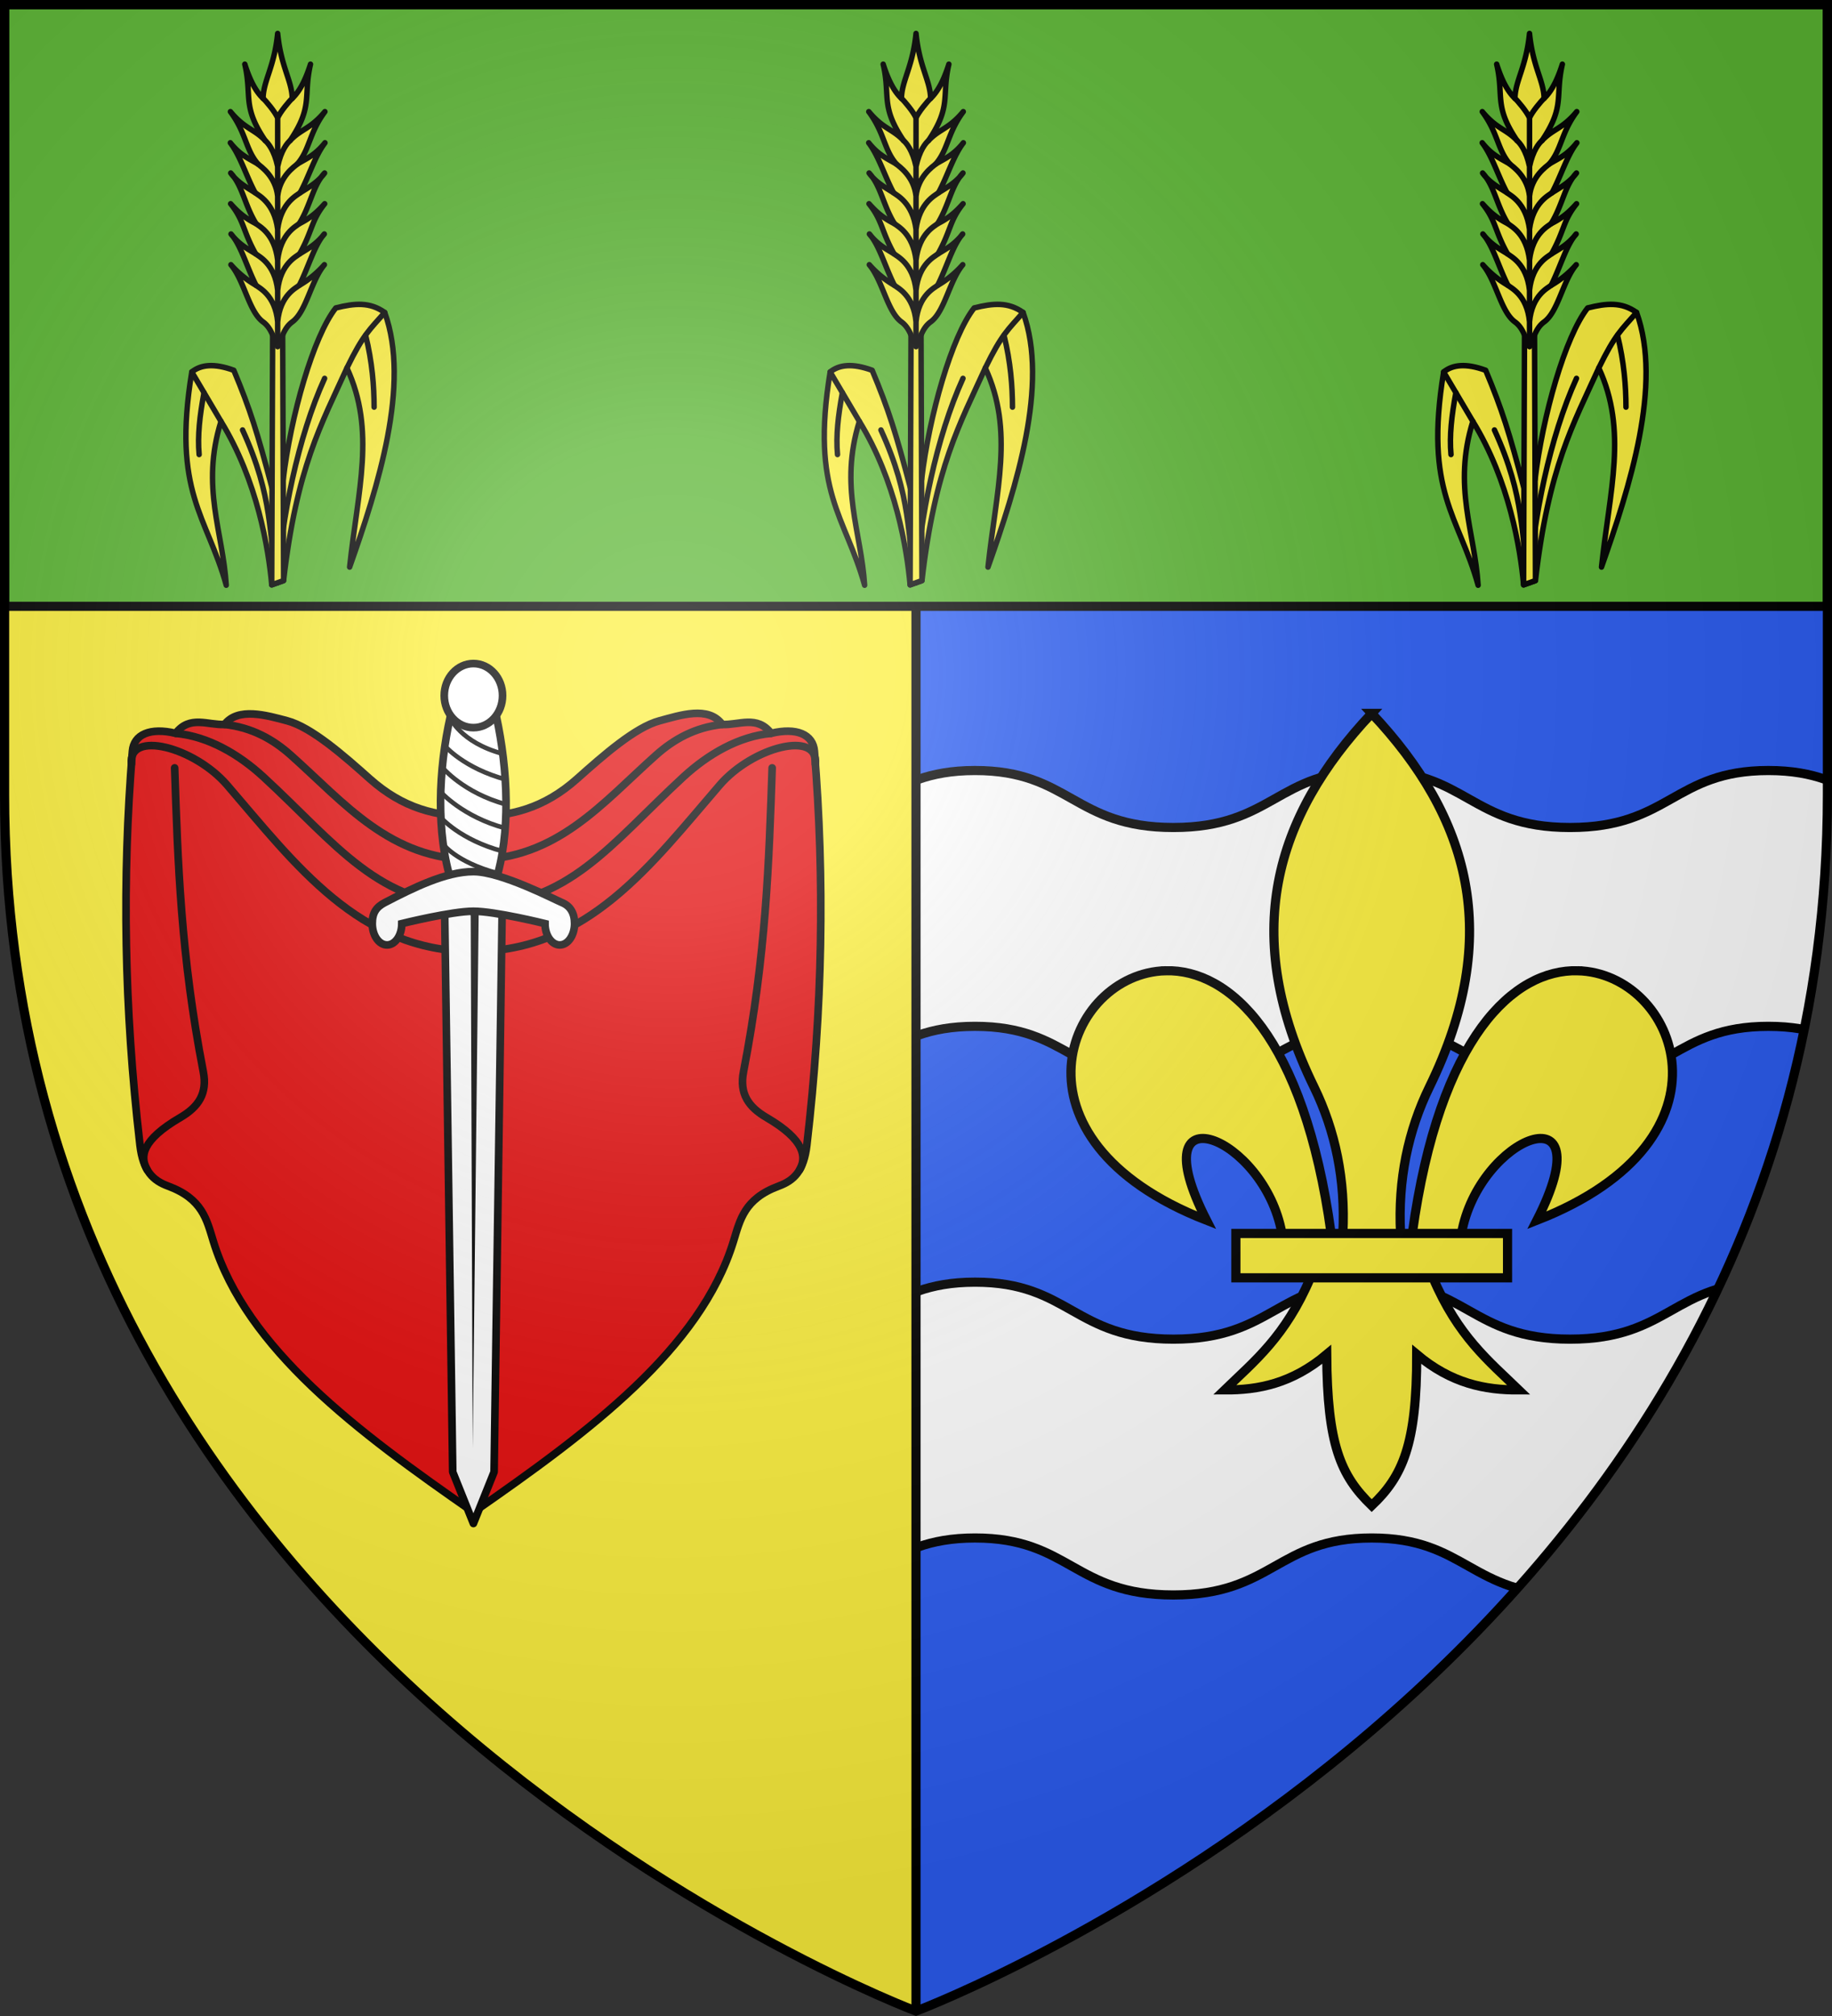 <svg xmlns="http://www.w3.org/2000/svg" xmlns:xlink="http://www.w3.org/1999/xlink" width="600" height="660" viewBox="-300 -300 600 660"><rect x="-300" y="-300" width="600" height="660" fill="#333333" stroke="none"/><radialGradient id="d" cx="-80" cy="-80" r="405" gradientUnits="userSpaceOnUse"><stop offset="0" stop-color="#fff" stop-opacity=".31"/><stop offset=".19" stop-color="#fff" stop-opacity=".25"/><stop offset=".6" stop-color="#6b6b6b" stop-opacity=".125"/><stop offset="1" stop-opacity=".125"/></radialGradient><clipPath id="a"><path d="M298.5-298.5H0v657S298.5 246.291 298.5-39.957z"/></clipPath><path fill="#2b5df2" d="M298.5-298.5H0v657S298.5 246.291 298.5-39.957z"/><path d="M-45.61 222.164c32.592 0 33.988-18.656 64.954-18.656s32.361 18.656 64.953 18.656c32.591 0 33.988-18.656 64.953-18.656s32.362 18.656 64.953 18.656 33.988-18.656 64.953-18.656 32.362 18.656 64.953 18.656v-83.752c-32.591 0-33.987-18.656-64.953-18.656-30.965 0-32.361 18.656-64.953 18.656-32.591 0-33.988-18.656-64.953-18.656s-32.362 18.656-64.953 18.656-33.988-18.656-64.953-18.656-32.362 18.656-64.953 18.656zm0-167.504c32.592 0 33.988-18.656 64.954-18.656S51.705 54.66 84.297 54.66c32.591 0 33.988-18.656 64.953-18.656s32.362 18.656 64.953 18.656 33.988-18.656 64.953-18.656S311.518 54.66 344.11 54.66v-83.752c-32.591 0-33.987-18.656-64.953-18.656-30.965 0-32.361 18.656-64.953 18.656-32.591 0-33.988-18.656-64.953-18.656s-32.362 18.656-64.953 18.656-33.988-18.656-64.953-18.656-32.362 18.656-64.953 18.656z" style="fill:#fff;fill-rule:evenodd;stroke:#000;stroke-width:3;stroke-linecap:round;stroke-linejoin:round;clip-path:url(#a)"/><path fill="#fcef3c" d="M-298.5-298.5H0v657S-298.5 246.291-298.5-39.957z"/><path fill="none" stroke="#000" stroke-width="3" d="M0 358.398V-298.5"/><g stroke-width=".78"><g stroke="#000" stroke-linecap="round" stroke-linejoin="round" stroke-width="1.951"><path fill="#e20909" d="M87.183 82.43c-4.245.22-8.915-2.424-12.487 2.266-6.527-1.562-10.715.286-11.061 4.557-2.646 32.662-2.131 65.713 1.932 100.671.782 6.732 3.382 9.07 7.197 10.486 8.79 3.262 9.851 8.595 11.545 14.104 8.473 27.553 36.76 48.621 66.442 69.236 29.683-20.615 57.97-41.683 66.443-69.236 1.694-5.509 2.754-10.842 11.544-14.104 3.816-1.416 6.415-3.754 7.198-10.486 4.063-34.958 4.577-68.01 1.932-100.671-.346-4.272-4.534-6.12-11.062-4.557-3.572-4.69-8.241-2.046-12.486-2.266-3.542-4.843-10.772-2.33-16.013-.939-6.201 1.645-14.361 8.834-21.06 14.813-8.526 7.61-17.04 9.662-26.496 9.662s-17.969-2.052-26.494-9.661c-6.7-5.98-14.885-13.167-21.085-14.814-5.25-1.394-12.573-3.54-15.989.939" transform="matrix(1.282 0 0 1.281 -338.216 -168.419)"/><path fill="#e20909" d="M227.074 93.528c-.824 24.129-1.544 47.957-7.318 77.639-1.091 5.612 1.235 9.009 5.91 11.739 9.776 5.708 10.276 10.13 8.422 13.34M74.427 93.528c.823 24.129 1.544 47.957 7.317 77.639 1.092 5.612-1.235 9.009-5.91 11.739-9.776 5.708-10.38 9.946-8.42 13.34" transform="matrix(1.282 0 0 1.281 -338.216 -168.419)"/><path fill="none" d="M238.117 92.556c.852-8.776-16.043-4.382-24.443 5.361-17.406 20.188-33.716 42.534-62.923 42.534s-45.518-22.346-62.924-42.534c-8.4-9.743-25.296-14.137-24.443-5.361m150.932-10.13c-7.004.767-12.38 3.805-16.906 7.836-13.806 12.299-25.375 26.744-46.659 26.744s-32.854-14.445-46.66-26.744c-4.525-4.03-9.903-7.069-16.906-7.836m-12.493 2.277c8.253.743 16.117 5.334 22.386 11.108 18.615 17.145 29.421 32.917 53.674 32.917 24.252 0 35.056-15.772 53.67-32.917 6.27-5.774 14.134-10.365 22.387-11.108" transform="matrix(1.282 0 0 1.281 -338.216 -168.419)"/></g><g fill="#fff"><path stroke="#000" stroke-linecap="round" stroke-linejoin="round" stroke-width="1.951" d="M143.312 123.509h14.878l-2.155 149.958-5.284 13.175-5.284-13.175z" transform="matrix(1.282 0 0 1.281 -338.216 -168.419)"/><path fill="#000" fill-rule="evenodd" d="m-145.878-11.575.689 185.704 2.074-185.704z"/><g stroke="#000"><path stroke-width="1.951" d="M145.44 77.93c3.302-13.148 7.482-13.148 10.623 0s4.434 29.329.97 42.476-9.099 13.147-12.563 0-2.333-29.33.97-42.477z" transform="matrix(1.282 0 0 1.281 -338.216 -168.419)"/><path fill="none" stroke-linecap="round" stroke-linejoin="round" stroke-width="1.171" d="M142.953 112.94s3.193 4.63 14.06 7.542m-14.577-14.272s4.897 5.709 15.763 8.62M142.4 99.683s5.61 6.344 16.476 9.255m-16.08-15.547s5.433 6.55 16.3 9.462M143.46 87.908s4.807 5.709 15.673 8.62m-14.341-15.853s2.592 6.338 13.459 9.25" transform="matrix(1.282 0 0 1.281 -338.216 -168.419)"/><g stroke-width="1.951"><path d="M158.198 75.055c0 4.523-3.333 8.19-7.447 8.19s-7.446-3.667-7.446-8.19 3.333-8.19 7.446-8.19c4.114 0 7.447 3.667 7.447 8.19zM173.356 127.943c2.111.866 3.233 2.642 3.233 5.381 0 3.004-1.687 5.456-3.772 5.456s-3.772-2.452-3.772-5.456c0 0-12.738-3.16-18.294-3.16s-18.293 3.16-18.293 3.16c0 3.004-1.688 5.456-3.772 5.456-2.085 0-3.772-2.452-3.772-5.456 0-2.74.986-4.216 3.233-5.381 7.085-3.675 15.489-7.9 22.605-7.9s20.667 7.105 22.604 7.9z" transform="matrix(1.282 0 0 1.281 -338.216 -168.419)"/></g></g></g></g><path fill="#fcef3c" stroke="#000" stroke-width="3" d="M104.766 103.808h88.968v14.524h-88.968zM149.25-66.448C117.214-32.431 106.064 6.16 130.34 55.835c6.996 14.316 10.364 30.449 9.465 47.973h18.89c-.9-17.524 2.469-33.657 9.465-47.973 24.276-49.674 13.126-88.266-18.91-122.283zM81.79 17.8c-32.401.777-54.635 55.152 13.364 81.695-22.42-43.931 19.027-27.537 24.684 4.312h16.117c-8.927-64.816-33.432-86.505-54.165-86.007zm134.92 0c-20.733-.498-45.238 21.19-54.165 86.007h16.117c5.657-31.85 47.104-48.243 24.684-4.312 67.999-26.543 45.765-80.918 13.364-81.695zm-87.546 100.53c-8.186 19.206-18.271 27.225-28.077 36.707 11.036.05 22.021-2.07 33.421-11.636.195 29.515 4.49 39.605 14.742 49.521 10.135-9.606 14.776-19.973 14.742-49.52 11.4 9.565 22.385 11.685 33.421 11.635-9.805-9.481-19.891-17.504-28.077-36.706z"/><path fill="#5ab532" stroke="#000" stroke-width="3" d="M-298.5-298.5h597v197h-597z"/><g id="c" stroke-width="1.363"><path d="M24.834 134.88c3.238-27.788 9.52-38.573 15.845-52.257 7.27 15.409 2.721 30.053.68 48.934 7.106-19.742 15.277-44.929 8.782-62.573-3.736-2.62-7.496-2.29-12.247-1.116-5.6 6.969-11.27 26.496-13.154 42.204l-2.786 2.096c-3.649-13.617-5.482-19.356-9.578-28.978-4.965-1.78-8.263-1.371-10.513.41-4.945 29.69 3.795 35.288 8.622 52.413-.806-13.024-6.411-24.122-1.315-40.266 9.133 14.595 11.882 31.28 12.695 40.177z" style="fill:#fcef3c;fill-rule:evenodd;stroke:#000;stroke-width:1.363;stroke-linecap:round;stroke-linejoin:round" transform="matrix(1.309 0 0 1.332 -239.629 -289.583)"/><path fill="none" stroke="#000" stroke-linecap="round" stroke-linejoin="round" d="M45.363 74.596c1.655 6.583 2.107 12.507 2.119 17.644m-12.383-7.06c-6.688 14.407-10.808 34.486-11.75 50.222-2.406-12.005-.965-20.77-8.779-37.537m-9.648-9.18c-1.059 5.648-1.648 10.578-1.22 15.21" transform="matrix(1.309 0 0 1.332 -239.629 -289.583)"/><path fill="none" stroke="#000" stroke-linecap="round" stroke-linejoin="round" d="M40.679 82.623c4.125-8.328 5.73-9.447 9.462-13.64M9.171 95.747 1.862 83.6" transform="matrix(1.309 0 0 1.332 -239.629 -289.583)"/><path d="m24.834 134.88-.236-61.984h-2.497l-.236 63.028z" style="fill:#fcef3c;fill-rule:evenodd;stroke:#000;stroke-width:1.363;stroke-linecap:round;stroke-linejoin:round" transform="matrix(1.309 0 0 1.332 -239.629 -289.583)"/><path d="M27.01 71.294c3.528-2.521 4.663-10.096 8.032-14.047a24.7 24.7 0 0 1-6.271 5.049c2.37-4.67 3.8-9.93 6.247-12.597-2.063 2.597-4.107 3.62-6.153 4.858 3.234-5.7 2.835-8.103 6.25-12.298-1.554 1.694-3.238 3.372-6.36 4.892 2.867-4.578 3.383-9.344 6.336-12.44-1.701 2.32-4.118 3.599-6.111 4.834 2.253-4.112 3.67-8.987 6.208-12.265-2.586 3.177-4.688 3.861-6.922 5.223 3.136-3.551 2.934-7.62 6.903-12.877-3.648 4.307-5.926 4.205-8.696 7.098 5.856-8.55 3.224-10.806 5.093-18.758-1.444 4.484-2.984 6.914-4.569 8.396-.095-4.433-2.805-7.65-3.648-15.947-.842 8.297-3.552 11.514-3.647 15.947-1.585-1.482-3.125-3.912-4.57-8.396 1.87 7.952-.762 10.209 5.094 18.758-2.77-2.893-5.048-2.79-8.696-7.098 3.969 5.258 3.767 9.326 6.903 12.877-2.234-1.362-4.336-2.046-6.922-5.223 2.538 3.278 3.955 8.153 6.208 12.265-1.993-1.235-4.41-2.513-6.11-4.834 2.953 3.097 3.468 7.862 6.335 12.44-3.122-1.52-4.806-3.198-6.36-4.892 3.415 4.195 3.016 6.597 6.25 12.298-2.046-1.238-4.09-2.26-6.153-4.858 2.448 2.668 3.878 7.927 6.247 12.597a24.7 24.7 0 0 1-6.271-5.049c3.368 3.951 4.504 11.526 8.033 14.047 2.024 1.447 2.477 3.652 3.66 6.047 1.182-2.395 1.635-4.6 3.66-6.047z" style="fill:#fcef3c;fill-rule:evenodd;stroke:#000;stroke-width:1.363;stroke-linecap:round;stroke-linejoin:round" transform="matrix(1.309 0 0 1.332 -239.629 -289.583)"/><path fill="none" stroke="#000" stroke-linecap="round" stroke-linejoin="round" d="M28.771 62.296c-.715.62-4.808 2.344-5.421 8.993-.614-6.649-4.708-8.373-5.422-8.993m10.338-29.793c-.714.62-4.39 2.98-4.916 7.913-.527-4.934-4.203-7.292-4.917-7.913m8.04-5.779c-.715.62-2.244 2.345-3.123 6.386-.88-4.041-2.41-5.766-3.124-6.386m-2.392 27.833c.715.62 4.808 2.345 5.516 8.993.707-6.648 4.8-8.373 5.515-8.993m-10.92-7.407c.714.62 4.619 2.345 5.404 8.993.786-6.648 4.69-8.372 5.406-8.993m-11.036-7.605c.715.62 4.761 2.344 5.63 8.993.87-6.649 4.916-8.373 5.63-8.993m-9.277-23.183c.714.62 3.067 3.378 3.647 4.812.58-1.434 2.934-4.192 3.648-4.812m-3.647 60.98V21.173" transform="matrix(1.309 0 0 1.332 -239.629 -289.583)"/></g><use xlink:href="#c" width="100%" height="100%" transform="translate(209.074)"/><use xlink:href="#c" width="100%" height="100%" transform="translate(410)"/><path fill="url(#d)" d="M-298.5-298.5h597v258.543C298.5 246.291 0 358.5 0 358.5S-298.5 246.291-298.5-39.957z"/><path fill="none" stroke="#000" stroke-width="3" d="M-298.5-298.5h597v258.503C298.5 246.206 0 358.398 0 358.398S-298.5 246.205-298.5-39.997z"/></svg>